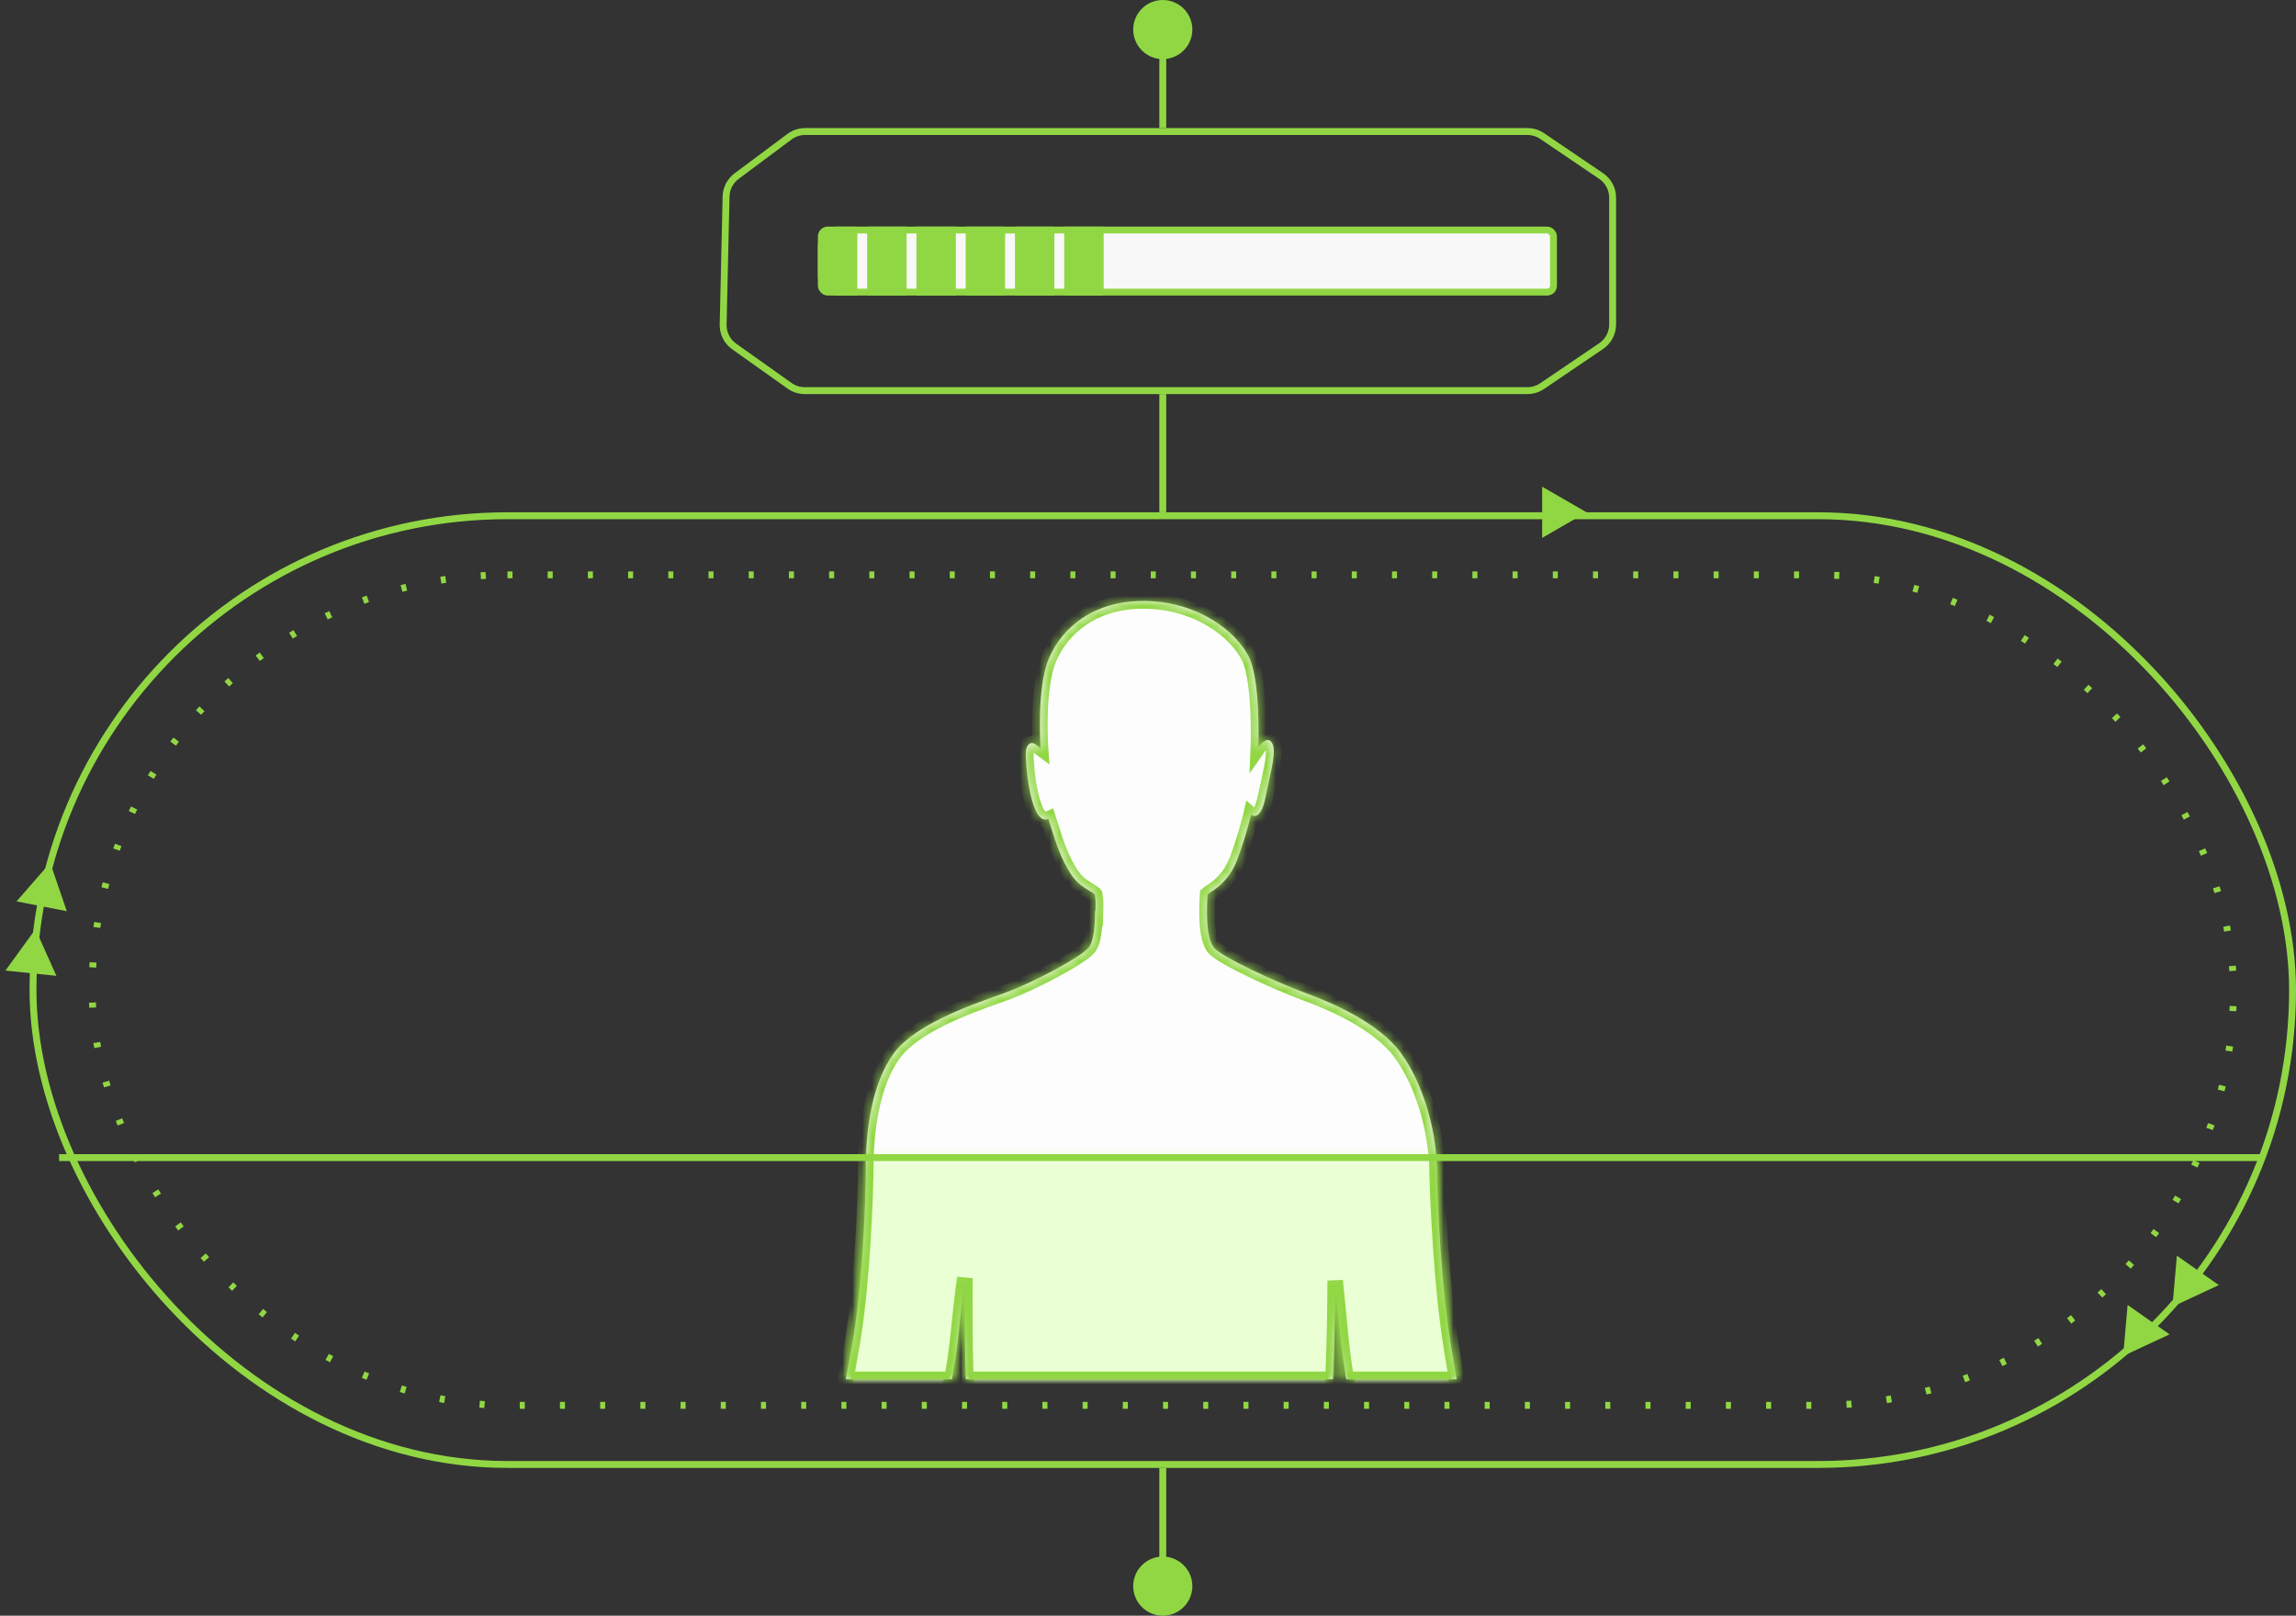 <?xml version="1.0" encoding="UTF-8"?> <svg xmlns="http://www.w3.org/2000/svg" width="233" height="164" viewBox="0 0 233 164" fill="none"><rect x="0" y="0" width="233" height="164" fill="#333333" stroke="none"/><path d="M73.683 19.943C73.702 19.128 74.095 18.367 74.749 17.879L80.117 13.876C80.575 13.534 81.13 13.35 81.701 13.35H155.006C155.537 13.35 156.055 13.509 156.493 13.807L162.487 17.87C163.214 18.363 163.65 19.185 163.65 20.064V32.937C163.65 33.815 163.214 34.637 162.487 35.13L156.493 39.193C156.055 39.491 155.537 39.65 155.006 39.65H81.663C81.113 39.65 80.576 39.479 80.128 39.16L74.501 35.164C73.784 34.654 73.366 33.822 73.386 32.943L73.683 19.943Z" stroke="#91D744" stroke-width="0.7"></path><rect x="83.35" y="23.35" width="74.3" height="6.3" rx="0.65" fill="#F8F8F8" stroke="#91D744" stroke-width="0.7"></rect><path d="M83 25C83 23.895 83.895 23 85 23H87V30H85C83.895 30 83 29.105 83 28V25Z" fill="#91D744"></path><rect x="88" y="23" width="4" height="7" fill="#91D744"></rect><rect x="93" y="23" width="4" height="7" fill="#91D744"></rect><rect x="98" y="23" width="4" height="7" fill="#91D744"></rect><rect x="108" y="23" width="4" height="7" fill="#91D744"></rect><rect x="103" y="23" width="4" height="7" fill="#91D744"></rect><circle cx="118" cy="3" r="3" fill="#91D744"></circle><path d="M118 40V52" stroke="#91D744" stroke-width="0.7"></path><path d="M118 3L118 13" stroke="#91D744" stroke-width="0.7"></path><rect x="3.35" y="52.35" width="229.3" height="96.3" rx="48.15" stroke="#91D744" stroke-width="0.7"></rect><rect x="9.35" y="58.35" width="217.3" height="84.3" rx="42.15" stroke="#91D744" stroke-width="0.7" stroke-dasharray="0.51 3.57"></rect><mask id="path-14-inside-1_434_73" fill="white"><path fill-rule="evenodd" clip-rule="evenodd" d="M132.388 100.757C135.094 101.749 139.887 103.767 142.201 106.921L142.18 106.91C144.401 109.932 145.692 114.596 145.795 118.169H145.805C145.805 118.246 145.81 118.326 145.816 118.406C145.821 118.486 145.826 118.566 145.826 118.643C145.826 122.271 146.343 131.413 147.272 136.772L147.355 137.255C147.518 138.207 147.675 139.119 147.821 140H136.622C136.35 138.401 136.152 136.878 136.002 135.394C135.61 131.6 135.497 130.442 135.497 130.442C135.497 130.442 135.497 135.382 135.272 140H98.018C97.858 135.92 97.918 130.2 97.918 130.2C97.918 130.2 97.839 130.62 97.702 131.666C97.595 132.476 97.454 133.661 97.287 135.317C97.123 136.912 96.917 138.386 96.597 140H85.833C86.082 138.672 86.328 137.361 86.544 136.11C87.475 130.751 87.867 122.271 87.867 118.643V118.169H87.857C87.908 114.585 88.487 109.932 90.707 106.91C92.811 104.056 98.195 102.133 101.205 101.057L101.206 101.057L101.227 101.05C101.534 100.94 101.818 100.838 102.07 100.746C104.776 99.764 109.59 97.206 110.458 96.214C111.016 95.574 111.118 93.832 111.13 92.42L111.136 92.426L111.151 92.438L111.171 92.453L111.179 92.118L111.185 91.835C111.187 91.702 111.186 91.573 111.177 91.434C111.165 91.256 111.142 91.059 111.098 90.81C111.029 90.727 110.925 90.649 110.795 90.564C110.719 90.515 110.635 90.464 110.543 90.409L110.522 90.397L110.522 90.396C110.282 90.252 109.998 90.081 109.702 89.85C109.355 89.578 108.992 89.221 108.671 88.726C107.639 87.063 107.256 85.857 106.629 83.877L106.388 83.124C104.684 83.874 104.064 78.162 104.106 76.32C104.116 75.692 104.56 75.162 105.076 75.548L105.593 75.934C105.593 75.934 105.159 69.869 106.44 66.837C107.731 63.782 110.954 60.893 116.304 61.003C121.666 61.113 125.353 64.091 126.665 66.528C127.977 68.954 127.698 75.846 127.698 75.846C127.698 75.846 127.797 75.704 127.947 75.545C127.993 75.497 128.043 75.447 128.097 75.4C128.17 75.333 128.251 75.269 128.335 75.22C128.518 75.11 128.715 75.064 128.885 75.184C129.578 75.674 129.186 77.445 128.736 79.468C128.629 79.949 128.519 80.445 128.42 80.941C127.904 83.521 126.954 82.705 126.954 82.705C126.954 82.705 126.51 84.668 125.611 87.116C124.822 89.263 123.531 90.115 122.877 90.546L122.85 90.564L122.838 90.572C122.774 90.614 122.717 90.652 122.669 90.687C122.623 90.719 122.584 90.749 122.554 90.777C122.451 92.31 122.358 95.232 123.225 96.225C124.093 97.206 129.681 99.764 132.388 100.757Z"></path></mask><path fill-rule="evenodd" clip-rule="evenodd" d="M132.388 100.757C135.094 101.749 139.887 103.767 142.201 106.921L142.18 106.91C144.401 109.932 145.692 114.596 145.795 118.169H145.805C145.805 118.246 145.81 118.326 145.816 118.406C145.821 118.486 145.826 118.566 145.826 118.643C145.826 122.271 146.343 131.413 147.272 136.772L147.355 137.255C147.518 138.207 147.675 139.119 147.821 140H136.622C136.35 138.401 136.152 136.878 136.002 135.394C135.61 131.6 135.497 130.442 135.497 130.442C135.497 130.442 135.497 135.382 135.272 140H98.018C97.858 135.92 97.918 130.2 97.918 130.2C97.918 130.2 97.839 130.62 97.702 131.666C97.595 132.476 97.454 133.661 97.287 135.317C97.123 136.912 96.917 138.386 96.597 140H85.833C86.082 138.672 86.328 137.361 86.544 136.11C87.475 130.751 87.867 122.271 87.867 118.643V118.169H87.857C87.908 114.585 88.487 109.932 90.707 106.91C92.811 104.056 98.195 102.133 101.205 101.057L101.206 101.057L101.227 101.05C101.534 100.94 101.818 100.838 102.07 100.746C104.776 99.764 109.59 97.206 110.458 96.214C111.016 95.574 111.118 93.832 111.13 92.42L111.136 92.426L111.151 92.438L111.171 92.453L111.179 92.118L111.185 91.835C111.187 91.702 111.186 91.573 111.177 91.434C111.165 91.256 111.142 91.059 111.098 90.81C111.029 90.727 110.925 90.649 110.795 90.564C110.719 90.515 110.635 90.464 110.543 90.409L110.522 90.397L110.522 90.396C110.282 90.252 109.998 90.081 109.702 89.85C109.355 89.578 108.992 89.221 108.671 88.726C107.639 87.063 107.256 85.857 106.629 83.877L106.388 83.124C104.684 83.874 104.064 78.162 104.106 76.32C104.116 75.692 104.56 75.162 105.076 75.548L105.593 75.934C105.593 75.934 105.159 69.869 106.44 66.837C107.731 63.782 110.954 60.893 116.304 61.003C121.666 61.113 125.353 64.091 126.665 66.528C127.977 68.954 127.698 75.846 127.698 75.846C127.698 75.846 127.797 75.704 127.947 75.545C127.993 75.497 128.043 75.447 128.097 75.4C128.17 75.333 128.251 75.269 128.335 75.22C128.518 75.11 128.715 75.064 128.885 75.184C129.578 75.674 129.186 77.445 128.736 79.468C128.629 79.949 128.519 80.445 128.42 80.941C127.904 83.521 126.954 82.705 126.954 82.705C126.954 82.705 126.51 84.668 125.611 87.116C124.822 89.263 123.531 90.115 122.877 90.546L122.85 90.564L122.838 90.572C122.774 90.614 122.717 90.652 122.669 90.687C122.623 90.719 122.584 90.749 122.554 90.777C122.451 92.31 122.358 95.232 123.225 96.225C124.093 97.206 129.681 99.764 132.388 100.757Z" fill="#FDFDFD"></path><path d="M142.201 106.921L141.836 107.621L142.837 106.454L142.201 106.921ZM132.388 100.757L132.66 100.016L132.66 100.016L132.388 100.757ZM142.18 106.91L142.544 106.21L141.544 107.378L142.18 106.91ZM145.795 118.169L145.006 118.192L145.028 118.958H145.795V118.169ZM145.805 118.169H146.594V117.38H145.805V118.169ZM147.272 136.772L148.05 136.639L148.05 136.637L147.272 136.772ZM147.355 137.255L146.577 137.388L146.577 137.389L147.355 137.255ZM147.821 140V140.789H148.751L148.599 139.871L147.821 140ZM136.622 140L135.843 140.132L135.955 140.789H136.622V140ZM136.002 135.394L136.787 135.315L136.787 135.313L136.002 135.394ZM135.497 130.442L136.282 130.366L134.707 130.442H135.497ZM135.272 140V140.789H136.024L136.061 140.038L135.272 140ZM98.018 140L97.229 140.031L97.259 140.789H98.018V140ZM97.918 130.2L98.707 130.208L97.142 130.055L97.918 130.2ZM97.702 131.666L98.485 131.77L98.485 131.769L97.702 131.666ZM97.287 135.317L98.073 135.398L98.073 135.396L97.287 135.317ZM96.597 140V140.789H97.245L97.371 140.154L96.597 140ZM85.833 140L85.057 139.854L84.881 140.789H85.833V140ZM86.544 136.11L85.767 135.975L85.767 135.976L86.544 136.11ZM87.867 118.169H88.656V117.38H87.867V118.169ZM87.857 118.169L87.067 118.158L87.056 118.958H87.857V118.169ZM90.707 106.91L90.072 106.442L90.071 106.443L90.707 106.91ZM101.205 101.057L101.47 101.8L101.476 101.799L101.205 101.057ZM101.206 101.057L100.949 100.31L100.942 100.313L100.935 100.315L101.206 101.057ZM101.227 101.05L101.483 101.796L101.493 101.793L101.227 101.05ZM102.07 100.746L101.801 100.004L101.799 100.004L102.07 100.746ZM110.458 96.214L111.052 96.733L111.053 96.732L110.458 96.214ZM111.13 92.42L111.668 91.843L110.354 90.616L110.34 92.414L111.13 92.42ZM111.136 92.426L110.597 93.002L110.619 93.023L110.642 93.042L111.136 92.426ZM111.151 92.438L110.657 93.054L110.665 93.06L110.673 93.066L111.151 92.438ZM111.171 92.453L110.693 93.081L111.923 94.017L111.96 92.472L111.171 92.453ZM111.179 92.118L111.968 92.137L111.968 92.135L111.179 92.118ZM111.185 91.835L111.974 91.852L111.974 91.847L111.185 91.835ZM111.177 91.434L111.965 91.383L111.964 91.381L111.177 91.434ZM111.098 90.81L111.876 90.674L111.839 90.465L111.702 90.302L111.098 90.81ZM110.795 90.564L110.364 91.226L110.366 91.227L110.795 90.564ZM110.543 90.409L110.132 91.083L110.138 91.087L110.543 90.409ZM110.522 90.397L110.933 89.723L110.924 89.717L110.522 90.397ZM110.522 90.396L110.115 91.073L110.12 91.076L110.522 90.396ZM109.702 89.85L109.215 90.471L109.216 90.472L109.702 89.85ZM108.671 88.726L108.001 89.142L108.005 89.149L108.009 89.155L108.671 88.726ZM106.629 83.877L107.381 83.639L107.381 83.638L106.629 83.877ZM106.388 83.124L107.14 82.884L106.874 82.048L106.071 82.401L106.388 83.124ZM104.106 76.32L104.895 76.338L104.895 76.333L104.106 76.32ZM105.076 75.548L104.603 76.181L104.604 76.181L105.076 75.548ZM105.593 75.934L105.12 76.567L106.503 77.6L106.38 75.878L105.593 75.934ZM106.44 66.837L105.713 66.529L105.713 66.529L106.44 66.837ZM116.304 61.003L116.321 60.214L116.321 60.214L116.304 61.003ZM126.665 66.528L125.97 66.902L125.971 66.903L126.665 66.528ZM127.698 75.846L126.909 75.814L126.8 78.515L128.346 76.297L127.698 75.846ZM127.947 75.545L128.521 76.088L128.522 76.087L127.947 75.545ZM128.097 75.4L128.623 75.987L128.627 75.984L128.097 75.4ZM128.335 75.22L128.738 75.898L128.739 75.897L128.335 75.22ZM128.885 75.184L129.341 74.54L129.339 74.538L128.885 75.184ZM128.736 79.468L127.966 79.297L127.966 79.297L128.736 79.468ZM128.42 80.941L129.194 81.096L129.195 81.095L128.42 80.941ZM126.954 82.705L127.468 82.106L126.473 81.252L126.184 82.531L126.954 82.705ZM125.611 87.116L126.352 87.388L126.352 87.388L125.611 87.116ZM122.877 90.546L122.443 89.887L122.437 89.891L122.877 90.546ZM122.85 90.564L123.285 91.223L123.29 91.219L122.85 90.564ZM122.838 90.572L123.273 91.231L123.273 91.231L122.838 90.572ZM122.669 90.687L122.209 90.045L122.208 90.045L122.669 90.687ZM122.554 90.777L122.02 90.195L121.787 90.409L121.766 90.724L122.554 90.777ZM123.225 96.225L122.631 96.744L122.634 96.747L123.225 96.225ZM142.837 106.454C141.584 104.745 139.695 103.386 137.827 102.34C135.949 101.288 134.03 100.518 132.66 100.016L132.116 101.498C133.452 101.988 135.282 102.724 137.056 103.717C138.839 104.716 140.504 105.943 141.564 107.388L142.837 106.454ZM141.815 107.61L141.836 107.621L142.566 106.221L142.544 106.21L141.815 107.61ZM146.584 118.146C146.478 114.451 145.152 109.621 142.816 106.443L141.544 107.378C143.65 110.242 144.907 114.742 145.006 118.192L146.584 118.146ZM145.805 117.38H145.795V118.958H145.805V117.38ZM146.603 118.354C146.598 118.269 146.594 118.215 146.594 118.169H145.016C145.016 118.277 145.023 118.383 145.028 118.458L146.603 118.354ZM146.616 118.643C146.616 118.535 146.608 118.429 146.603 118.354L145.028 118.458C145.034 118.543 145.037 118.597 145.037 118.643H146.616ZM148.05 136.637C147.131 131.336 146.616 122.242 146.616 118.643H145.037C145.037 122.3 145.555 131.49 146.494 136.907L148.05 136.637ZM148.133 137.122L148.05 136.639L146.494 136.906L146.577 137.388L148.133 137.122ZM148.599 139.871C148.453 138.987 148.296 138.073 148.132 137.121L146.577 137.389C146.74 138.342 146.897 139.251 147.042 140.129L148.599 139.871ZM136.622 140.789H147.821V139.211H136.622V140.789ZM135.217 135.473C135.368 136.973 135.569 138.514 135.843 140.132L137.4 139.868C137.132 138.288 136.935 136.783 136.787 135.315L135.217 135.473ZM135.497 130.442C134.711 130.519 134.711 130.519 134.711 130.519C134.711 130.519 134.711 130.519 134.711 130.519C134.711 130.519 134.711 130.519 134.711 130.519C134.711 130.519 134.711 130.52 134.711 130.52C134.711 130.52 134.711 130.521 134.712 130.523C134.712 130.525 134.712 130.529 134.713 130.533C134.713 130.543 134.715 130.557 134.717 130.577C134.721 130.616 134.727 130.677 134.735 130.761C134.752 130.929 134.778 131.193 134.817 131.575C134.894 132.339 135.021 133.578 135.217 135.475L136.787 135.313C136.591 133.416 136.465 132.179 136.388 131.416C136.349 131.034 136.323 130.772 136.306 130.604C136.298 130.521 136.292 130.461 136.288 130.422C136.286 130.402 136.285 130.388 136.284 130.379C136.283 130.374 136.283 130.371 136.283 130.369C136.283 130.368 136.282 130.367 136.282 130.366C136.282 130.366 136.282 130.366 136.282 130.366C136.282 130.366 136.282 130.366 136.282 130.366C136.282 130.366 136.282 130.366 136.282 130.366C136.282 130.366 136.282 130.366 135.497 130.442ZM136.061 140.038C136.174 137.717 136.23 135.318 136.258 133.502C136.272 132.593 136.279 131.829 136.283 131.291C136.284 131.023 136.285 130.811 136.286 130.666C136.286 130.593 136.286 130.538 136.286 130.5C136.286 130.481 136.286 130.467 136.286 130.457C136.286 130.452 136.286 130.449 136.286 130.446C136.286 130.445 136.286 130.444 136.286 130.443C136.286 130.443 136.286 130.443 136.286 130.443C136.286 130.442 136.286 130.442 136.286 130.442C136.286 130.442 136.286 130.442 135.497 130.442C134.707 130.442 134.707 130.442 134.707 130.442C134.707 130.442 134.707 130.442 134.707 130.442C134.707 130.443 134.707 130.443 134.707 130.443C134.707 130.444 134.707 130.444 134.707 130.446C134.707 130.448 134.707 130.451 134.707 130.456C134.707 130.465 134.707 130.479 134.707 130.498C134.707 130.535 134.707 130.59 134.707 130.661C134.707 130.804 134.706 131.014 134.704 131.281C134.7 131.814 134.693 132.574 134.679 133.477C134.651 135.285 134.596 137.665 134.484 139.962L136.061 140.038ZM98.018 140.789H135.272V139.211H98.018V140.789ZM97.918 130.2C97.129 130.191 97.129 130.191 97.129 130.192C97.129 130.192 97.129 130.192 97.129 130.192C97.129 130.192 97.129 130.192 97.129 130.193C97.129 130.193 97.129 130.194 97.129 130.196C97.129 130.199 97.129 130.203 97.129 130.208C97.128 130.22 97.128 130.236 97.128 130.258C97.128 130.301 97.127 130.365 97.126 130.447C97.125 130.612 97.123 130.852 97.122 131.153C97.119 131.755 97.116 132.6 97.119 133.572C97.124 135.515 97.149 137.976 97.229 140.031L98.806 139.969C98.727 137.944 98.703 135.505 98.697 133.568C98.695 132.6 98.697 131.76 98.701 131.161C98.702 130.862 98.704 130.624 98.705 130.46C98.706 130.378 98.706 130.315 98.707 130.272C98.707 130.251 98.707 130.235 98.707 130.224C98.707 130.219 98.707 130.215 98.707 130.212C98.707 130.211 98.707 130.209 98.707 130.209C98.707 130.209 98.707 130.208 98.707 130.208C98.707 130.208 98.707 130.208 98.707 130.208C98.707 130.208 98.707 130.208 97.918 130.2ZM98.485 131.769C98.553 131.252 98.606 130.891 98.641 130.662C98.659 130.548 98.673 130.466 98.682 130.415C98.686 130.389 98.689 130.37 98.691 130.359C98.692 130.353 98.693 130.349 98.694 130.347C98.694 130.345 98.694 130.345 98.694 130.344C98.694 130.344 98.694 130.344 98.694 130.344C98.694 130.344 98.694 130.344 98.694 130.345C98.694 130.345 98.694 130.345 98.694 130.345C98.694 130.345 98.694 130.345 98.694 130.345C98.694 130.345 98.694 130.345 97.918 130.2C97.142 130.055 97.142 130.055 97.142 130.055C97.142 130.055 97.142 130.055 97.142 130.055C97.142 130.055 97.142 130.055 97.142 130.055C97.142 130.055 97.142 130.055 97.142 130.056C97.142 130.056 97.142 130.057 97.142 130.057C97.141 130.059 97.141 130.061 97.141 130.063C97.14 130.067 97.139 130.073 97.137 130.081C97.135 130.097 97.131 130.119 97.126 130.149C97.115 130.209 97.101 130.298 97.082 130.419C97.044 130.662 96.989 131.035 96.919 131.564L98.485 131.769ZM98.073 135.396C98.239 133.747 98.379 132.57 98.485 131.77L96.92 131.563C96.811 132.382 96.669 133.576 96.502 135.238L98.073 135.396ZM97.371 140.154C97.697 138.511 97.906 137.012 98.073 135.398L96.502 135.235C96.339 136.812 96.137 138.262 95.823 139.846L97.371 140.154ZM85.833 140.789H96.597V139.211H85.833V140.789ZM85.767 135.976C85.551 137.219 85.307 138.526 85.057 139.854L86.609 140.146C86.858 138.818 87.104 137.502 87.322 136.245L85.767 135.976ZM87.078 118.643C87.078 122.249 86.686 130.679 85.767 135.975L87.322 136.245C88.263 130.823 88.656 122.293 88.656 118.643H87.078ZM87.078 118.169V118.643H88.656V118.169H87.078ZM87.857 118.958H87.867V117.38H87.857V118.958ZM90.071 106.443C87.694 109.678 87.119 114.554 87.067 118.158L88.646 118.18C88.697 114.616 89.281 110.185 91.344 107.377L90.071 106.443ZM100.939 100.314C99.438 100.85 97.299 101.614 95.269 102.608C93.261 103.591 91.242 104.854 90.072 106.442L91.343 107.378C92.276 106.113 94.001 104.987 95.963 104.026C97.903 103.076 99.961 102.34 101.47 101.8L100.939 100.314ZM100.935 100.315L100.934 100.316L101.476 101.799L101.476 101.798L100.935 100.315ZM100.97 100.303L100.949 100.31L101.462 101.803L101.483 101.796L100.97 100.303ZM101.799 100.004C101.55 100.096 101.269 100.196 100.961 100.306L101.493 101.793C101.8 101.683 102.086 101.58 102.341 101.487L101.799 100.004ZM109.863 95.694C109.73 95.847 109.357 96.14 108.736 96.538C108.142 96.918 107.393 97.352 106.58 97.788C104.948 98.665 103.105 99.531 101.801 100.004L102.339 101.488C103.742 100.979 105.659 100.075 107.327 99.179C108.164 98.73 108.95 98.276 109.588 97.867C110.198 97.475 110.752 97.076 111.052 96.733L109.863 95.694ZM110.34 92.414C110.335 93.109 110.307 93.857 110.217 94.497C110.172 94.817 110.115 95.091 110.045 95.308C109.972 95.535 109.902 95.65 109.863 95.695L111.053 96.732C111.292 96.458 111.444 96.114 111.548 95.79C111.655 95.457 111.728 95.088 111.78 94.716C111.884 93.972 111.913 93.142 111.919 92.426L110.34 92.414ZM111.674 91.849L111.668 91.843L110.591 92.997L110.597 93.002L111.674 91.849ZM111.644 91.822L111.629 91.809L110.642 93.042L110.657 93.054L111.644 91.822ZM111.649 91.825L111.629 91.809L110.673 93.066L110.693 93.081L111.649 91.825ZM110.39 92.099L110.382 92.434L111.96 92.472L111.968 92.137L110.39 92.099ZM110.396 91.819L110.39 92.101L111.968 92.135L111.974 91.852L110.396 91.819ZM110.389 91.486C110.396 91.596 110.398 91.702 110.396 91.824L111.974 91.847C111.976 91.702 111.976 91.551 111.965 91.383L110.389 91.486ZM110.321 90.946C110.36 91.171 110.379 91.34 110.389 91.488L111.964 91.381C111.95 91.171 111.923 90.947 111.876 90.674L110.321 90.946ZM110.366 91.227C110.419 91.261 110.454 91.287 110.478 91.306C110.502 91.325 110.503 91.329 110.494 91.319L111.702 90.302C111.553 90.125 111.366 89.994 111.224 89.902L110.366 91.227ZM110.138 91.087C110.229 91.141 110.302 91.185 110.364 91.226L111.225 89.903C111.136 89.845 111.042 89.788 110.949 89.732L110.138 91.087ZM110.111 91.07L110.132 91.083L110.955 89.736L110.933 89.723L110.111 91.07ZM110.12 91.076L110.12 91.076L110.924 89.717L110.924 89.717L110.12 91.076ZM109.216 90.472C109.554 90.736 109.877 90.929 110.115 91.073L110.929 89.72C110.687 89.575 110.441 89.426 110.189 89.228L109.216 90.472ZM108.009 89.155C108.385 89.737 108.813 90.155 109.215 90.471L110.19 89.229C109.898 89 109.599 88.706 109.334 88.297L108.009 89.155ZM105.876 84.116C106.504 86.097 106.912 87.388 108.001 89.142L109.342 88.31C108.367 86.739 108.008 85.617 107.381 83.639L105.876 84.116ZM105.636 83.364L105.876 84.117L107.381 83.638L107.14 82.884L105.636 83.364ZM103.316 76.302C103.294 77.287 103.445 79.241 103.823 80.872C104.01 81.676 104.27 82.487 104.644 83.065C104.832 83.355 105.092 83.655 105.452 83.832C105.851 84.026 106.29 84.029 106.706 83.847L106.071 82.401C106.061 82.406 106.108 82.395 106.146 82.413C106.146 82.413 106.079 82.376 105.969 82.207C105.749 81.867 105.538 81.276 105.361 80.516C105.014 79.018 104.876 77.195 104.895 76.338L103.316 76.302ZM105.549 74.916C105.305 74.734 105.005 74.614 104.672 74.629C104.341 74.644 104.066 74.789 103.867 74.973C103.489 75.32 103.324 75.84 103.316 76.308L104.895 76.333C104.896 76.265 104.909 76.206 104.925 76.165C104.942 76.121 104.954 76.118 104.935 76.135C104.913 76.156 104.847 76.202 104.743 76.206C104.64 76.211 104.589 76.17 104.603 76.181L105.549 74.916ZM106.065 75.302L105.548 74.916L104.604 76.181L105.12 76.567L106.065 75.302ZM105.713 66.529C105.009 68.195 104.799 70.603 104.747 72.501C104.72 73.469 104.735 74.338 104.756 74.966C104.766 75.28 104.779 75.534 104.788 75.71C104.793 75.799 104.797 75.868 104.8 75.915C104.802 75.939 104.803 75.957 104.804 75.97C104.804 75.976 104.805 75.981 104.805 75.984C104.805 75.986 104.805 75.988 104.805 75.989C104.805 75.989 104.805 75.99 104.805 75.99C104.805 75.99 104.805 75.99 104.805 75.99C104.805 75.99 104.805 75.99 105.593 75.934C106.38 75.878 106.38 75.878 106.38 75.878C106.38 75.878 106.38 75.878 106.38 75.878C106.38 75.878 106.38 75.878 106.38 75.877C106.38 75.877 106.38 75.876 106.38 75.875C106.379 75.873 106.379 75.869 106.379 75.863C106.378 75.853 106.377 75.837 106.376 75.815C106.373 75.772 106.369 75.708 106.365 75.625C106.355 75.458 106.344 75.215 106.334 74.913C106.313 74.308 106.3 73.472 106.325 72.544C106.376 70.652 106.589 68.511 107.167 67.144L105.713 66.529ZM116.321 60.214C110.631 60.097 107.123 63.192 105.713 66.529L107.167 67.144C108.339 64.372 111.277 61.689 116.288 61.792L116.321 60.214ZM127.36 66.153C125.91 63.461 121.961 60.33 116.321 60.214L116.288 61.792C121.371 61.897 124.795 64.72 125.97 66.902L127.36 66.153ZM127.698 75.846C128.487 75.878 128.487 75.878 128.487 75.878C128.487 75.878 128.487 75.877 128.487 75.877C128.487 75.877 128.487 75.877 128.487 75.876C128.487 75.875 128.487 75.874 128.487 75.872C128.487 75.868 128.487 75.862 128.488 75.856C128.488 75.841 128.489 75.821 128.49 75.795C128.492 75.742 128.494 75.665 128.497 75.566C128.502 75.368 128.508 75.085 128.51 74.738C128.516 74.044 128.51 73.092 128.462 72.06C128.414 71.031 128.324 69.91 128.159 68.882C127.997 67.873 127.753 66.88 127.36 66.152L125.971 66.903C126.233 67.389 126.446 68.167 126.6 69.132C126.752 70.079 126.839 71.136 126.885 72.133C126.931 73.128 126.937 74.051 126.932 74.725C126.929 75.062 126.923 75.335 126.918 75.525C126.916 75.619 126.914 75.692 126.912 75.742C126.911 75.766 126.911 75.785 126.91 75.797C126.91 75.803 126.91 75.808 126.91 75.811C126.91 75.812 126.91 75.813 126.909 75.814C126.909 75.814 126.909 75.814 126.909 75.814C126.909 75.814 126.909 75.814 126.909 75.814C126.909 75.814 126.909 75.814 127.698 75.846ZM127.374 75.003C127.278 75.104 127.2 75.198 127.146 75.267C127.118 75.302 127.096 75.332 127.08 75.354C127.072 75.365 127.066 75.374 127.061 75.38C127.058 75.384 127.056 75.387 127.054 75.389C127.054 75.391 127.053 75.392 127.052 75.392C127.052 75.393 127.052 75.393 127.051 75.394C127.051 75.394 127.051 75.394 127.051 75.394C127.051 75.394 127.051 75.394 127.051 75.395C127.051 75.395 127.051 75.395 127.051 75.395C127.051 75.395 127.051 75.395 127.698 75.846C128.346 76.297 128.346 76.297 128.346 76.297C128.346 76.297 128.346 76.297 128.346 76.298C128.346 76.298 128.346 76.298 128.345 76.298C128.345 76.298 128.345 76.298 128.345 76.298C128.345 76.298 128.345 76.299 128.345 76.299C128.344 76.299 128.344 76.299 128.344 76.3C128.344 76.3 128.344 76.3 128.345 76.299C128.346 76.297 128.348 76.294 128.352 76.289C128.359 76.279 128.371 76.264 128.387 76.243C128.419 76.202 128.466 76.146 128.521 76.088L127.374 75.003ZM127.57 74.812C127.498 74.876 127.432 74.942 127.373 75.004L128.522 76.087C128.554 76.053 128.588 76.019 128.623 75.987L127.57 74.812ZM127.931 74.541C127.79 74.625 127.666 74.724 127.566 74.815L128.627 75.984C128.674 75.941 128.712 75.913 128.738 75.898L127.931 74.541ZM129.339 74.538C128.782 74.147 128.208 74.376 127.93 74.542L128.739 75.897C128.773 75.877 128.758 75.894 128.7 75.901C128.667 75.904 128.621 75.904 128.569 75.891C128.516 75.879 128.469 75.856 128.432 75.83L129.339 74.538ZM129.507 79.64C129.728 78.646 129.952 77.641 130.026 76.822C130.062 76.412 130.067 75.995 129.992 75.62C129.916 75.245 129.74 74.822 129.341 74.54L128.43 75.829C128.377 75.792 128.412 75.774 128.444 75.932C128.476 76.091 128.484 76.335 128.453 76.681C128.391 77.376 128.195 78.268 127.966 79.297L129.507 79.64ZM129.195 81.095C129.291 80.609 129.4 80.122 129.507 79.639L127.966 79.297C127.859 79.777 127.747 80.281 127.646 80.786L129.195 81.095ZM126.954 82.705C126.439 83.304 126.44 83.304 126.441 83.305C126.441 83.305 126.441 83.305 126.442 83.306C126.442 83.306 126.443 83.307 126.444 83.308C126.446 83.309 126.447 83.311 126.449 83.312C126.452 83.315 126.456 83.318 126.46 83.321C126.469 83.328 126.478 83.335 126.489 83.344C126.511 83.36 126.538 83.379 126.57 83.4C126.634 83.441 126.723 83.49 126.835 83.532C127.062 83.617 127.404 83.674 127.782 83.525C128.153 83.38 128.441 83.082 128.661 82.693C128.878 82.307 129.056 81.786 129.194 81.096L127.646 80.786C127.526 81.386 127.392 81.73 127.286 81.917C127.182 82.101 127.136 82.083 127.205 82.056C127.281 82.026 127.353 82.04 127.386 82.052C127.4 82.058 127.411 82.064 127.421 82.07C127.426 82.074 127.433 82.078 127.44 82.084C127.444 82.086 127.448 82.09 127.452 82.093C127.455 82.095 127.457 82.097 127.46 82.099C127.461 82.1 127.462 82.102 127.464 82.103C127.464 82.103 127.465 82.104 127.466 82.104C127.466 82.105 127.467 82.105 127.467 82.105C127.467 82.106 127.468 82.106 126.954 82.705ZM126.352 87.388C126.81 86.14 127.152 85.017 127.379 84.206C127.493 83.799 127.579 83.47 127.636 83.242C127.665 83.127 127.686 83.038 127.701 82.977C127.708 82.946 127.714 82.922 127.717 82.906C127.719 82.898 127.721 82.891 127.722 82.887C127.722 82.885 127.723 82.883 127.723 82.882C127.723 82.881 127.723 82.88 127.723 82.88C127.723 82.88 127.723 82.88 127.724 82.879C127.724 82.879 127.724 82.879 127.724 82.879C127.724 82.879 127.724 82.879 126.954 82.705C126.184 82.531 126.184 82.531 126.184 82.531C126.184 82.531 126.184 82.531 126.184 82.531C126.184 82.531 126.184 82.531 126.184 82.531C126.184 82.531 126.184 82.531 126.184 82.531C126.184 82.532 126.183 82.533 126.183 82.535C126.182 82.538 126.181 82.543 126.18 82.549C126.176 82.563 126.172 82.584 126.165 82.612C126.152 82.667 126.132 82.75 126.105 82.858C126.051 83.074 125.969 83.389 125.859 83.779C125.64 84.561 125.311 85.644 124.87 86.844L126.352 87.388ZM123.312 91.205C124.018 90.739 125.477 89.77 126.352 87.388L124.87 86.844C124.168 88.755 123.044 89.49 122.443 89.887L123.312 91.205ZM123.29 91.219L123.318 91.201L122.437 89.891L122.41 89.909L123.29 91.219ZM123.273 91.231L123.285 91.223L122.416 89.905L122.404 89.913L123.273 91.231ZM123.128 91.328C123.162 91.304 123.205 91.276 123.273 91.231L122.404 89.913C122.344 89.953 122.272 90 122.209 90.045L123.128 91.328ZM123.087 91.359C123.082 91.364 123.081 91.363 123.09 91.357C123.098 91.35 123.111 91.341 123.129 91.328L122.208 90.045C122.159 90.081 122.087 90.134 122.02 90.195L123.087 91.359ZM123.82 95.705C123.722 95.593 123.604 95.364 123.505 94.975C123.409 94.6 123.347 94.145 123.313 93.649C123.244 92.656 123.29 91.585 123.341 90.83L121.766 90.724C121.714 91.502 121.662 92.658 121.738 93.758C121.776 94.308 121.847 94.865 121.975 95.365C122.099 95.852 122.295 96.36 122.631 96.744L123.82 95.705ZM132.66 100.016C131.336 99.53 129.286 98.653 127.459 97.775C126.546 97.336 125.7 96.903 125.034 96.522C124.701 96.331 124.421 96.159 124.204 96.01C123.976 95.853 123.859 95.75 123.817 95.702L122.634 96.747C122.809 96.945 123.056 97.136 123.31 97.311C123.575 97.493 123.896 97.69 124.251 97.892C124.961 98.299 125.844 98.75 126.775 99.198C128.635 100.092 130.733 100.991 132.116 101.498L132.66 100.016Z" fill="#91D744" mask="url(#path-14-inside-1_434_73)"></path><mask id="mask0_434_73" style="mask-type:alpha" maskUnits="userSpaceOnUse" x="82" y="117" width="71" height="23"><rect x="82" y="117.43" width="71" height="22.57" fill="#D9D9D9"></rect></mask><g mask="url(#mask0_434_73)"><mask id="path-17-inside-2_434_73" fill="white"><path d="M142.201 105.346C139.887 102.042 135.094 99.928 132.388 98.888C129.681 97.849 124.093 95.168 123.225 94.14C122.358 93.1 122.451 90.039 122.553 88.433C122.584 88.404 122.623 88.373 122.668 88.339C122.72 88.3 122.781 88.258 122.85 88.21L122.877 88.191C123.531 87.739 124.822 86.847 125.611 84.598C126.51 82.033 126.954 79.977 126.954 79.977C126.954 79.977 127.904 80.832 128.42 78.128C128.519 77.609 128.629 77.09 128.736 76.586C129.186 74.467 129.578 72.611 128.885 72.098C128.715 71.973 128.518 72.02 128.335 72.135C128.251 72.187 128.17 72.254 128.097 72.323C128.043 72.374 127.993 72.426 127.947 72.476C127.797 72.643 127.698 72.791 127.698 72.791C127.698 72.791 127.976 65.571 126.665 63.029C125.353 60.476 121.666 57.357 116.304 57.242C110.954 57.126 107.731 60.153 106.44 63.353C105.159 66.53 105.592 72.884 105.592 72.884L105.076 72.479C104.559 72.075 104.116 72.629 104.106 73.288C104.064 75.217 104.684 81.201 106.388 80.416L106.628 81.205C107.256 83.279 107.639 84.543 108.671 86.284C108.992 86.803 109.355 87.177 109.702 87.462C109.998 87.704 110.282 87.883 110.522 88.035L110.543 88.048C110.635 88.106 110.719 88.159 110.795 88.211C110.925 88.299 111.029 88.381 111.098 88.468C111.142 88.728 111.165 88.935 111.177 89.122C111.186 89.268 111.187 89.402 111.185 89.542L111.179 89.838L111.171 90.189L111.151 90.173L111.136 90.16L111.129 90.154C111.118 91.633 111.015 93.459 110.458 94.129C109.59 95.168 104.776 97.849 102.07 98.877C101.818 98.973 101.534 99.08 101.227 99.195L101.205 99.203C98.195 100.329 92.811 102.345 90.707 105.335C88.487 108.5 87.908 113.375 87.857 117.13H87.867V117.626C87.867 121.427 87.474 130.311 86.544 135.925C86.31 137.34 86.043 138.829 85.773 140.335C84.969 144.805 84.141 149.418 84.086 152.642C84.067 153.818 83.781 156.348 83.444 159.339C83.064 162.696 82.62 166.634 82.412 169.89C82.412 169.89 82.093 172.269 81.896 174.638C81.877 174.868 81.854 175.081 81.825 175.279C81.791 175.523 81.75 175.745 81.702 175.952C81.643 176.21 81.573 176.445 81.494 176.671H81.484C81.268 177.289 80.973 177.808 80.605 178.457C80.408 178.803 80.191 179.186 79.954 179.64C78.97 181.52 78.552 184.063 78.193 186.253L78.074 186.976C77.681 189.309 78.931 191.585 79.944 192.325C81.565 193.503 83.033 192.798 83.704 190.973C83.879 190.487 84.059 189.856 84.25 189.182C84.78 187.32 85.404 185.125 86.307 184.735C86.751 184.538 86.627 185.324 86.937 186.906C87.257 188.489 88.754 189.448 89.044 189.448C89.323 189.448 89.953 189.159 89.602 187.646C89.413 186.86 89.394 185.817 89.373 184.66C89.353 183.605 89.332 182.455 89.178 181.315C88.894 179.19 88.463 178.415 88.051 177.677L87.898 177.399C87.804 177.225 87.753 176.96 87.722 176.671C87.703 176.508 87.691 176.334 87.683 176.155C87.677 176.001 87.674 175.843 87.674 175.685C87.675 175.325 87.69 174.964 87.711 174.649C88.138 173.434 88.651 172.109 89.166 170.777L89.199 170.693C90.208 168.089 91.223 165.468 91.638 163.594C92.25 160.86 92.543 158.696 92.82 156.658C93.173 154.053 93.499 151.653 94.426 148.529C96.275 142.326 96.895 139.068 97.287 135.094C97.454 133.36 97.595 132.118 97.702 131.27C97.839 130.174 97.918 129.733 97.918 129.733C97.918 129.733 97.824 139.16 98.186 142.799C98.496 145.895 99.115 154.097 97.887 163.767C97.437 167.3 96.842 169.209 96.223 171.194C96.06 171.716 95.895 172.244 95.731 172.808C95.417 173.889 95.105 175.104 94.81 176.671H94.788C94.313 179.189 93.889 182.609 93.568 187.854H93.579C92.483 205.976 93.454 242.225 94.2 248.003V248.012C94.598 251.106 94.868 253.206 94.591 255.143C94.426 256.276 94.23 257.662 94.043 259.071C94.033 259.071 94.023 259.083 94.023 259.083L93.993 259.372C93.975 259.545 93.95 259.79 93.92 260.099C93.854 260.649 93.796 261.188 93.751 261.708C93.705 262.233 93.672 262.738 93.651 263.218C93.651 263.278 93.646 263.34 93.641 263.401C93.636 263.458 93.631 263.514 93.631 263.565H93.621C93.27 268.498 92.895 281.495 93.97 286.74C94.483 289.257 95.058 291.732 95.598 294.059L95.607 294.101L95.61 294.11C96.803 299.25 97.827 303.663 97.658 306.195C97.399 309.891 97.1 310.411 95.054 313.345C93.092 316.164 93.597 318.671 94.993 319.099C96.387 319.526 96.986 319.722 98.04 320.381C98.907 320.912 100.901 321.271 102.74 321.236C104.238 321.201 106.872 320.808 107.181 319.122C107.542 317.193 106.996 314.917 106.168 310.885C105.687 308.544 106.499 300.696 107.286 293.091C107.85 287.635 108.401 282.303 108.452 279.219C108.514 275.569 108.443 266.418 108.309 263.218C108.243 261.618 108.166 260.24 108.11 259.254L108.071 258.551L108.167 258.06L108.264 257.577L108.503 256.402C108.717 255.35 108.985 254.031 109.291 252.486C110.269 247.576 111.293 217.239 112.117 213.841C112.555 212.033 112.998 210.206 113.474 208.112C113.69 207.16 113.913 206.153 114.145 205.067C114.484 203.487 114.756 202.041 114.983 200.737C115.224 199.356 115.415 198.134 115.578 197.079C116.039 194.114 116.294 192.471 116.892 192.348C117.479 192.468 117.716 194.05 118.142 196.906L118.145 196.917C118.454 198.989 118.862 201.73 119.579 205.067C121.282 213.015 122.037 244.272 124.278 252.567C124.537 253.538 125.012 255.224 125.146 256.148C125.162 256.383 125.175 256.626 125.187 256.875L125.219 257.616C125.207 257.616 125.053 259.949 124.909 263.219L124.888 263.218C124.754 266.418 124.576 275.569 124.639 279.219H124.627C124.679 282.302 125.23 287.632 125.794 293.087C126.58 300.693 127.392 308.543 126.91 310.885L126.69 311.953C125.991 315.332 125.57 317.37 125.898 319.122C126.208 320.808 128.842 321.201 130.34 321.236C132.179 321.271 134.172 320.924 135.04 320.381C136.094 319.734 136.693 319.526 138.087 319.099C139.481 318.671 139.988 316.164 138.026 313.345C135.98 310.411 135.68 309.88 135.422 306.195C135.244 303.655 136.271 299.244 137.468 294.106C137.778 292.772 138.1 291.39 138.415 289.979L138.616 289.073C138.688 288.743 138.76 288.412 138.831 288.08C138.925 287.635 139.018 287.188 139.11 286.74C140.112 281.842 140.114 269.549 139.917 264.628L139.925 264.42L139.93 264.257L139.936 263.826C139.938 263.628 139.938 263.425 139.938 263.218L139.958 263.219C139.958 261.786 139.855 260.099 139.659 258.135C139.65 258.089 139.667 257.717 139.701 257.067L139.749 256.168C140.057 250.368 141.209 205.796 140.268 190.338C139.948 185.127 139.152 180.541 138.285 176.671H138.272C137.72 174.193 137.145 172.009 136.656 170.149C136.119 168.112 135.685 166.464 135.497 165.245C134.876 161.179 134.866 145.988 135.104 142.88C135.497 137.496 135.497 129.987 135.497 129.987C135.497 129.987 135.61 131.2 136.002 135.175C136.384 139.149 137.087 143.388 138.503 148.552C138.685 149.22 138.861 149.826 139.024 150.389C139.104 150.661 139.18 150.923 139.251 151.176C139.509 152.082 139.721 152.876 139.855 153.635L139.873 153.754L139.905 153.962L139.938 154.174L139.958 154.317V154.363C140.041 154.932 140.118 155.499 140.196 156.077L140.314 156.943C140.362 157.291 140.412 157.645 140.465 158.006C140.682 159.488 140.952 161.094 141.374 162.97C141.794 164.841 142.805 167.459 143.81 170.059L143.84 170.135C144.356 171.473 144.87 172.804 145.299 174.025C145.322 174.34 145.339 174.703 145.339 175.066C145.339 175.681 145.295 176.294 145.148 176.659H145.123C145.123 176.659 145.113 176.717 145.103 176.74V176.752L144.951 177.028C144.539 177.767 144.106 178.541 143.822 180.668C143.669 181.808 143.647 182.956 143.627 184.009C143.606 185.165 143.587 186.207 143.398 186.999C143.037 188.501 143.666 188.79 143.956 188.801C144.246 188.801 145.743 187.842 146.063 186.26C146.145 185.855 146.197 185.503 146.237 185.205C146.274 184.921 146.3 184.687 146.331 184.507C146.393 184.137 146.471 183.989 146.694 184.088C147.602 184.477 148.222 186.669 148.749 188.529C148.842 188.86 148.933 189.18 149.022 189.478C149.115 189.79 149.205 190.077 149.296 190.326C149.957 192.151 151.425 192.868 153.056 191.678C154.069 190.938 155.318 188.662 154.926 186.329L154.805 185.601C154.446 183.412 154.03 180.871 153.046 178.993C152.809 178.541 152.593 178.162 152.398 177.819C152.309 177.663 152.225 177.515 152.145 177.371C152.01 177.127 151.886 176.895 151.776 176.659C151.444 175.954 151.217 175.219 151.125 174.025C151.08 173.479 151.027 172.932 150.975 172.413L150.899 171.694L150.848 171.235C150.718 170.089 150.609 169.277 150.609 169.277L150.599 169.254C150.394 165.959 149.944 161.966 149.561 158.583L149.555 158.523C149.366 156.853 149.194 155.334 149.078 154.125C149.032 153.645 148.995 153.213 148.967 152.84C148.944 152.515 148.93 152.235 148.925 152.006C148.914 151.279 148.852 150.482 148.78 149.638C148.751 145.632 148.132 141.864 147.354 137.124L147.272 136.619C146.343 131.004 145.826 121.427 145.826 117.626C145.826 117.465 145.805 117.291 145.805 117.13H145.795C145.692 113.387 144.401 108.5 142.18 105.335L142.201 105.346Z"></path></mask><path d="M142.201 105.346C139.887 102.042 135.094 99.928 132.388 98.888C129.681 97.849 124.093 95.168 123.225 94.14C122.358 93.1 122.451 90.039 122.553 88.433C122.584 88.404 122.623 88.373 122.668 88.339C122.72 88.3 122.781 88.258 122.85 88.21L122.877 88.191C123.531 87.739 124.822 86.847 125.611 84.598C126.51 82.033 126.954 79.977 126.954 79.977C126.954 79.977 127.904 80.832 128.42 78.128C128.519 77.609 128.629 77.09 128.736 76.586C129.186 74.467 129.578 72.611 128.885 72.098C128.715 71.973 128.518 72.02 128.335 72.135C128.251 72.187 128.17 72.254 128.097 72.323C128.043 72.374 127.993 72.426 127.947 72.476C127.797 72.643 127.698 72.791 127.698 72.791C127.698 72.791 127.976 65.571 126.665 63.029C125.353 60.476 121.666 57.357 116.304 57.242C110.954 57.126 107.731 60.153 106.44 63.353C105.159 66.53 105.592 72.884 105.592 72.884L105.076 72.479C104.559 72.075 104.116 72.629 104.106 73.288C104.064 75.217 104.684 81.201 106.388 80.416L106.628 81.205C107.256 83.279 107.639 84.543 108.671 86.284C108.992 86.803 109.355 87.177 109.702 87.462C109.998 87.704 110.282 87.883 110.522 88.035L110.543 88.048C110.635 88.106 110.719 88.159 110.795 88.211C110.925 88.299 111.029 88.381 111.098 88.468C111.142 88.728 111.165 88.935 111.177 89.122C111.186 89.268 111.187 89.402 111.185 89.542L111.179 89.838L111.171 90.189L111.151 90.173L111.136 90.16L111.129 90.154C111.118 91.633 111.015 93.459 110.458 94.129C109.59 95.168 104.776 97.849 102.07 98.877C101.818 98.973 101.534 99.08 101.227 99.195L101.205 99.203C98.195 100.329 92.811 102.345 90.707 105.335C88.487 108.5 87.908 113.375 87.857 117.13H87.867V117.626C87.867 121.427 87.474 130.311 86.544 135.925C86.31 137.34 86.043 138.829 85.773 140.335C84.969 144.805 84.141 149.418 84.086 152.642C84.067 153.818 83.781 156.348 83.444 159.339C83.064 162.696 82.62 166.634 82.412 169.89C82.412 169.89 82.093 172.269 81.896 174.638C81.877 174.868 81.854 175.081 81.825 175.279C81.791 175.523 81.75 175.745 81.702 175.952C81.643 176.21 81.573 176.445 81.494 176.671H81.484C81.268 177.289 80.973 177.808 80.605 178.457C80.408 178.803 80.191 179.186 79.954 179.64C78.97 181.52 78.552 184.063 78.193 186.253L78.074 186.976C77.681 189.309 78.931 191.585 79.944 192.325C81.565 193.503 83.033 192.798 83.704 190.973C83.879 190.487 84.059 189.856 84.25 189.182C84.78 187.32 85.404 185.125 86.307 184.735C86.751 184.538 86.627 185.324 86.937 186.906C87.257 188.489 88.754 189.448 89.044 189.448C89.323 189.448 89.953 189.159 89.602 187.646C89.413 186.86 89.394 185.817 89.373 184.66C89.353 183.605 89.332 182.455 89.178 181.315C88.894 179.19 88.463 178.415 88.051 177.677L87.898 177.399C87.804 177.225 87.753 176.96 87.722 176.671C87.703 176.508 87.691 176.334 87.683 176.155C87.677 176.001 87.674 175.843 87.674 175.685C87.675 175.325 87.69 174.964 87.711 174.649C88.138 173.434 88.651 172.109 89.166 170.777L89.199 170.693C90.208 168.089 91.223 165.468 91.638 163.594C92.25 160.86 92.543 158.696 92.82 156.658C93.173 154.053 93.499 151.653 94.426 148.529C96.275 142.326 96.895 139.068 97.287 135.094C97.454 133.36 97.595 132.118 97.702 131.27C97.839 130.174 97.918 129.733 97.918 129.733C97.918 129.733 97.824 139.16 98.186 142.799C98.496 145.895 99.115 154.097 97.887 163.767C97.437 167.3 96.842 169.209 96.223 171.194C96.06 171.716 95.895 172.244 95.731 172.808C95.417 173.889 95.105 175.104 94.81 176.671H94.788C94.313 179.189 93.889 182.609 93.568 187.854H93.579C92.483 205.976 93.454 242.225 94.2 248.003V248.012C94.598 251.106 94.868 253.206 94.591 255.143C94.426 256.276 94.23 257.662 94.043 259.071C94.033 259.071 94.023 259.083 94.023 259.083L93.993 259.372C93.975 259.545 93.95 259.79 93.92 260.099C93.854 260.649 93.796 261.188 93.751 261.708C93.705 262.233 93.672 262.738 93.651 263.218C93.651 263.278 93.646 263.34 93.641 263.401C93.636 263.458 93.631 263.514 93.631 263.565H93.621C93.27 268.498 92.895 281.495 93.97 286.74C94.483 289.257 95.058 291.732 95.598 294.059L95.607 294.101L95.61 294.11C96.803 299.25 97.827 303.663 97.658 306.195C97.399 309.891 97.1 310.411 95.054 313.345C93.092 316.164 93.597 318.671 94.993 319.099C96.387 319.526 96.986 319.722 98.04 320.381C98.907 320.912 100.901 321.271 102.74 321.236C104.238 321.201 106.872 320.808 107.181 319.122C107.542 317.193 106.996 314.917 106.168 310.885C105.687 308.544 106.499 300.696 107.286 293.091C107.85 287.635 108.401 282.303 108.452 279.219C108.514 275.569 108.443 266.418 108.309 263.218C108.243 261.618 108.166 260.24 108.11 259.254L108.071 258.551L108.167 258.06L108.264 257.577L108.503 256.402C108.717 255.35 108.985 254.031 109.291 252.486C110.269 247.576 111.293 217.239 112.117 213.841C112.555 212.033 112.998 210.206 113.474 208.112C113.69 207.16 113.913 206.153 114.145 205.067C114.484 203.487 114.756 202.041 114.983 200.737C115.224 199.356 115.415 198.134 115.578 197.079C116.039 194.114 116.294 192.471 116.892 192.348C117.479 192.468 117.716 194.05 118.142 196.906L118.145 196.917C118.454 198.989 118.862 201.73 119.579 205.067C121.282 213.015 122.037 244.272 124.278 252.567C124.537 253.538 125.012 255.224 125.146 256.148C125.162 256.383 125.175 256.626 125.187 256.875L125.219 257.616C125.207 257.616 125.053 259.949 124.909 263.219L124.888 263.218C124.754 266.418 124.576 275.569 124.639 279.219H124.627C124.679 282.302 125.23 287.632 125.794 293.087C126.58 300.693 127.392 308.543 126.91 310.885L126.69 311.953C125.991 315.332 125.57 317.37 125.898 319.122C126.208 320.808 128.842 321.201 130.34 321.236C132.179 321.271 134.172 320.924 135.04 320.381C136.094 319.734 136.693 319.526 138.087 319.099C139.481 318.671 139.988 316.164 138.026 313.345C135.98 310.411 135.68 309.88 135.422 306.195C135.244 303.655 136.271 299.244 137.468 294.106C137.778 292.772 138.1 291.39 138.415 289.979L138.616 289.073C138.688 288.743 138.76 288.412 138.831 288.08C138.925 287.635 139.018 287.188 139.11 286.74C140.112 281.842 140.114 269.549 139.917 264.628L139.925 264.42L139.93 264.257L139.936 263.826C139.938 263.628 139.938 263.425 139.938 263.218L139.958 263.219C139.958 261.786 139.855 260.099 139.659 258.135C139.65 258.089 139.667 257.717 139.701 257.067L139.749 256.168C140.057 250.368 141.209 205.796 140.268 190.338C139.948 185.127 139.152 180.541 138.285 176.671H138.272C137.72 174.193 137.145 172.009 136.656 170.149C136.119 168.112 135.685 166.464 135.497 165.245C134.876 161.179 134.866 145.988 135.104 142.88C135.497 137.496 135.497 129.987 135.497 129.987C135.497 129.987 135.61 131.2 136.002 135.175C136.384 139.149 137.087 143.388 138.503 148.552C138.685 149.22 138.861 149.826 139.024 150.389C139.104 150.661 139.18 150.923 139.251 151.176C139.509 152.082 139.721 152.876 139.855 153.635L139.873 153.754L139.905 153.962L139.938 154.174L139.958 154.317V154.363C140.041 154.932 140.118 155.499 140.196 156.077L140.314 156.943C140.362 157.291 140.412 157.645 140.465 158.006C140.682 159.488 140.952 161.094 141.374 162.97C141.794 164.841 142.805 167.459 143.81 170.059L143.84 170.135C144.356 171.473 144.87 172.804 145.299 174.025C145.322 174.34 145.339 174.703 145.339 175.066C145.339 175.681 145.295 176.294 145.148 176.659H145.123C145.123 176.659 145.113 176.717 145.103 176.74V176.752L144.951 177.028C144.539 177.767 144.106 178.541 143.822 180.668C143.669 181.808 143.647 182.956 143.627 184.009C143.606 185.165 143.587 186.207 143.398 186.999C143.037 188.501 143.666 188.79 143.956 188.801C144.246 188.801 145.743 187.842 146.063 186.26C146.145 185.855 146.197 185.503 146.237 185.205C146.274 184.921 146.3 184.687 146.331 184.507C146.393 184.137 146.471 183.989 146.694 184.088C147.602 184.477 148.222 186.669 148.749 188.529C148.842 188.86 148.933 189.18 149.022 189.478C149.115 189.79 149.205 190.077 149.296 190.326C149.957 192.151 151.425 192.868 153.056 191.678C154.069 190.938 155.318 188.662 154.926 186.329L154.805 185.601C154.446 183.412 154.03 180.871 153.046 178.993C152.809 178.541 152.593 178.162 152.398 177.819C152.309 177.663 152.225 177.515 152.145 177.371C152.01 177.127 151.886 176.895 151.776 176.659C151.444 175.954 151.217 175.219 151.125 174.025C151.08 173.479 151.027 172.932 150.975 172.413L150.899 171.694L150.848 171.235C150.718 170.089 150.609 169.277 150.609 169.277L150.599 169.254C150.394 165.959 149.944 161.966 149.561 158.583L149.555 158.523C149.366 156.853 149.194 155.334 149.078 154.125C149.032 153.645 148.995 153.213 148.967 152.84C148.944 152.515 148.93 152.235 148.925 152.006C148.914 151.279 148.852 150.482 148.78 149.638C148.751 145.632 148.132 141.864 147.354 137.124L147.272 136.619C146.343 131.004 145.826 121.427 145.826 117.626C145.826 117.465 145.805 117.291 145.805 117.13H145.795C145.692 113.387 144.401 108.5 142.18 105.335L142.201 105.346Z" fill="#EAFFD3" stroke="#91D744" stroke-width="1.579" mask="url(#path-17-inside-2_434_73)"></path></g><path d="M86.43 139.617L91.409 139.617L96.389 139.617M98.322 139.617H134.803M136.736 139.617L147.29 139.617" stroke="#91D744" stroke-width="0.789"></path><path d="M5.999 117.503L229.498 117.503" stroke="#91D744" stroke-width="0.7"></path><path d="M118 149V161" stroke="#91D744" stroke-width="0.7"></path><circle cx="118" cy="161" r="3" fill="#91D744"></circle><path d="M3.601 94.309L5.722 99.053L0.554 98.517L3.601 94.309Z" fill="#91D744"></path><path d="M5.093 87.575L6.78 92.49L1.68 91.494L5.093 87.575Z" fill="#91D744"></path><path d="M161 52L156.5 54.598L156.5 49.402L161 52Z" fill="#91D744"></path><path d="M220.457 132.638L220.912 127.461L225.168 130.444L220.457 132.638Z" fill="#91D744"></path><path d="M215.457 137.638L215.912 132.461L220.168 135.444L215.457 137.638Z" fill="#91D744"></path></svg> 